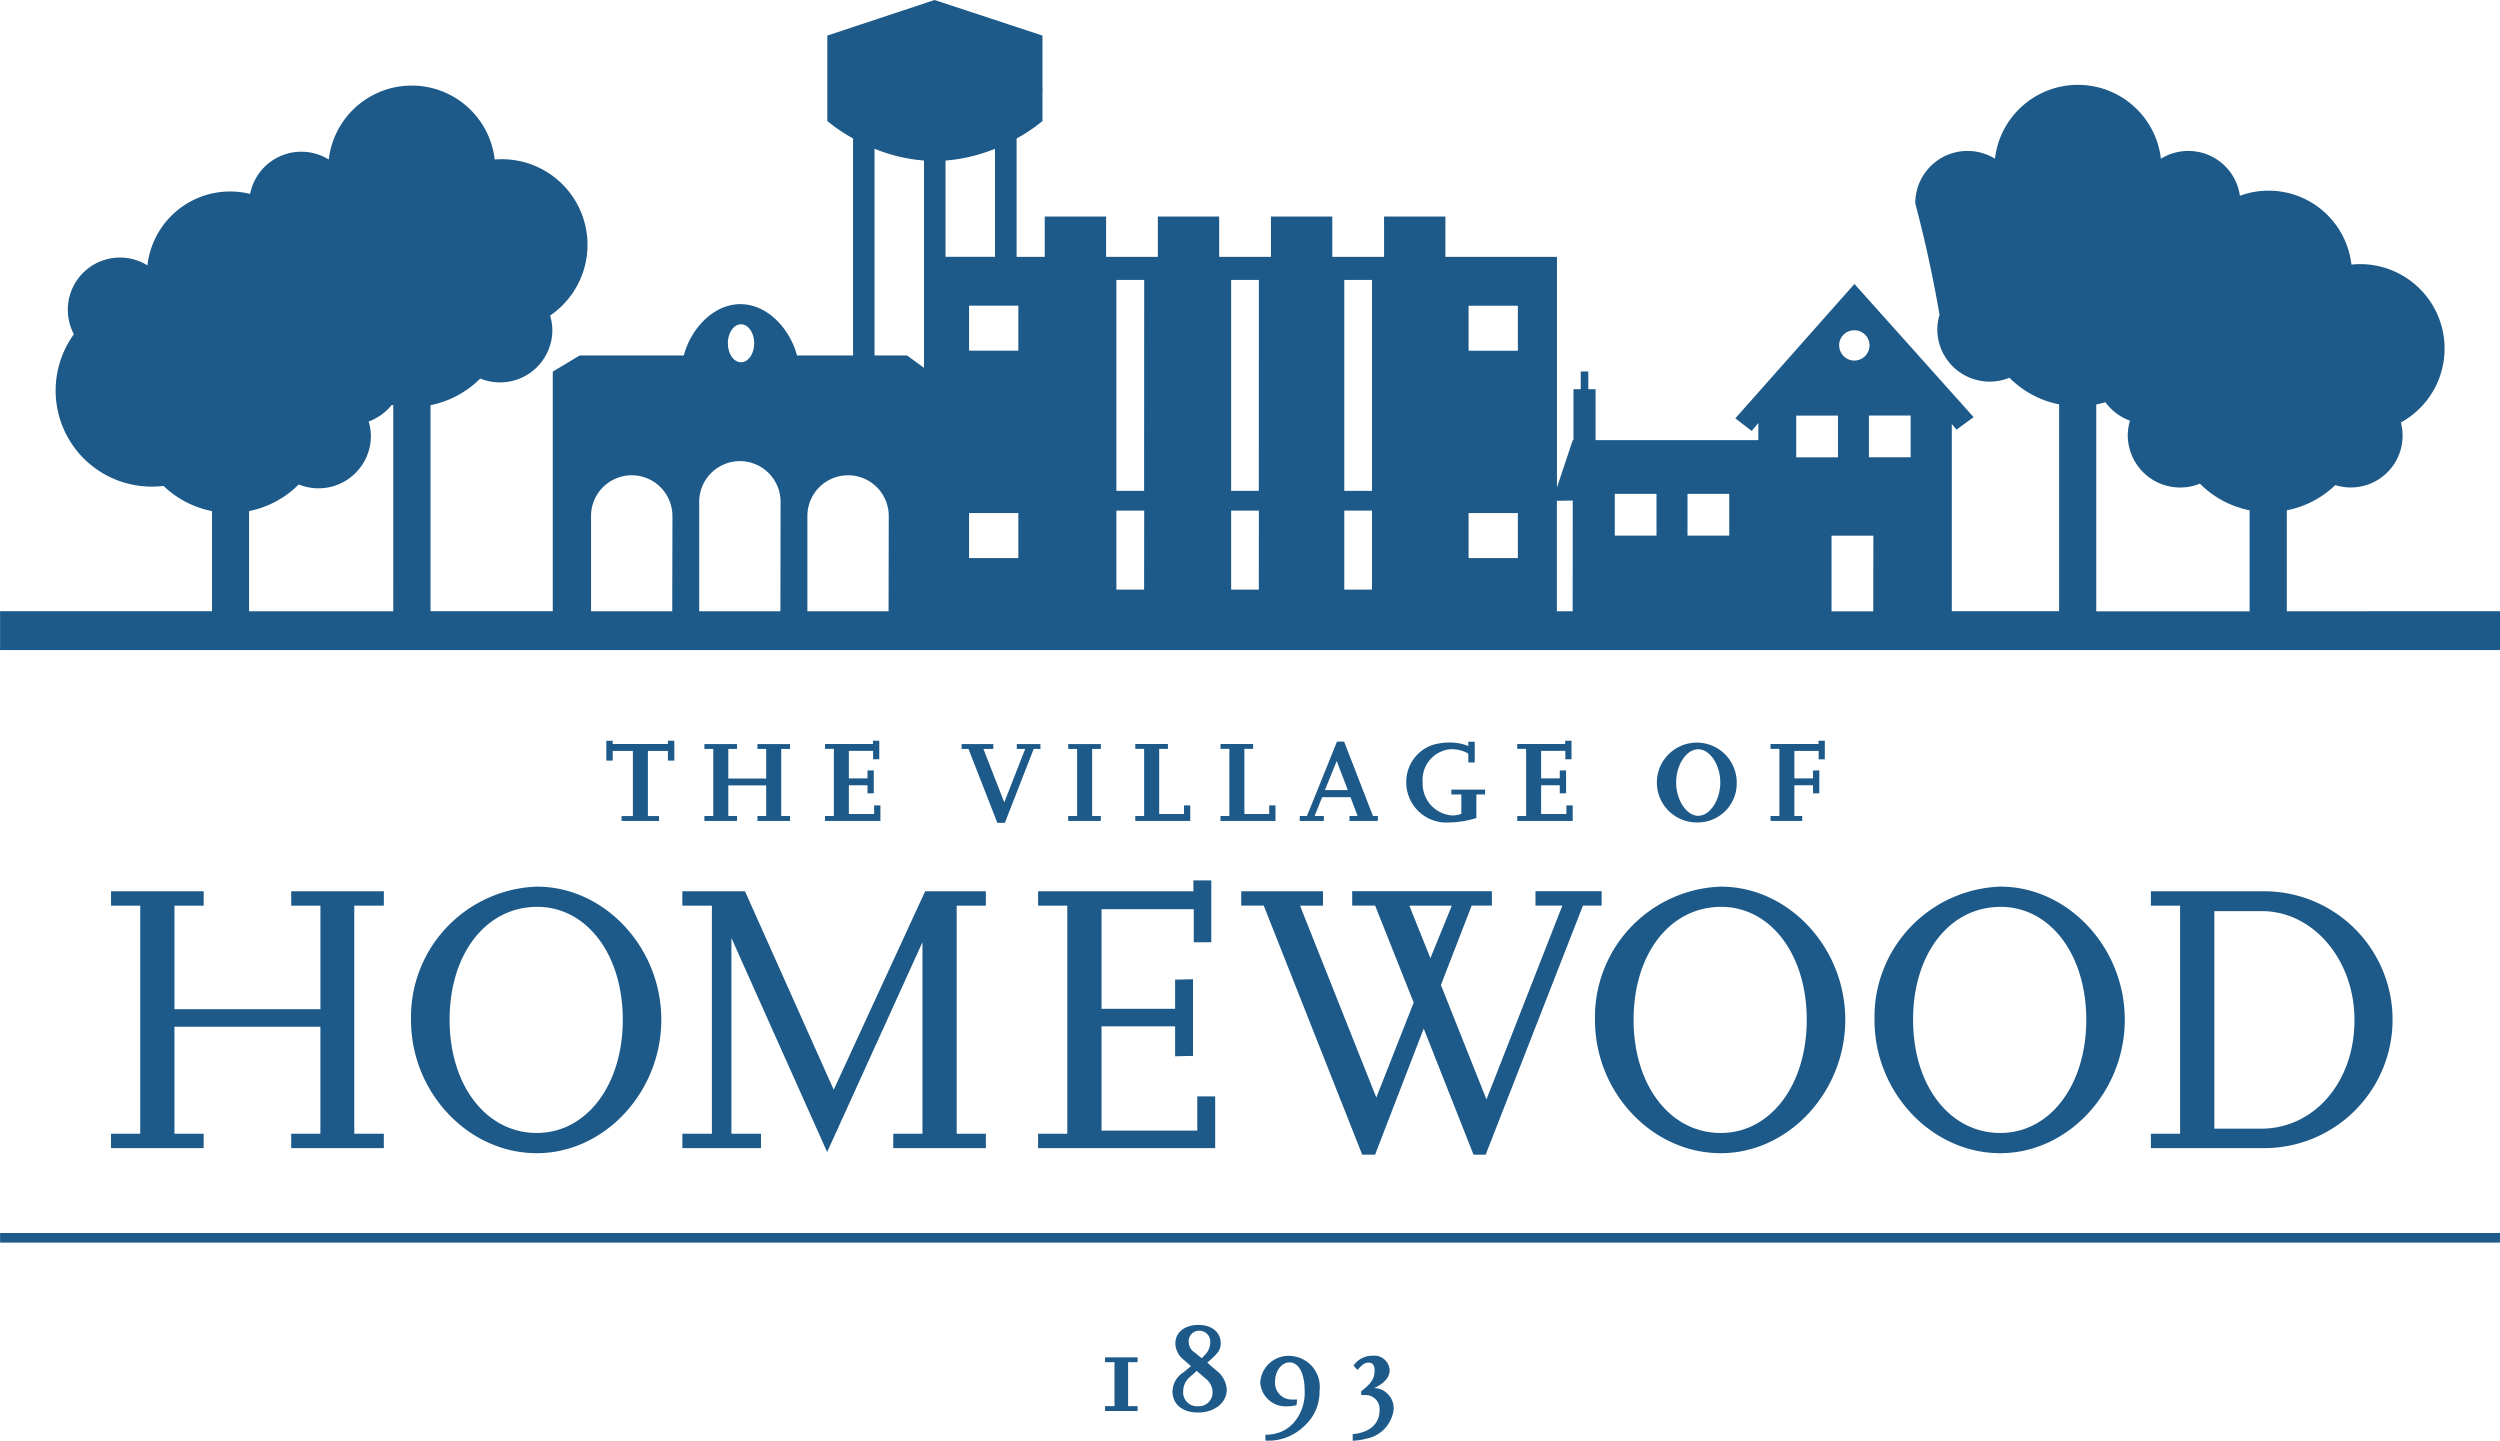 <svg xmlns="http://www.w3.org/2000/svg" width="165" height="95.093" viewBox="0 0 165 95.093">
  <path id="logo" d="M505.725,542.79H670.717v.632H505.725Zm40.01-32.487v1.306h.423v-.638h1.33v4.3h-.746v.323h2.475v-.323h-.738v-4.3H549.8v.638h.423V510.3H549.8v.215h-3.644V510.3Zm6.474,4.966v.322h2.153v-.322h-.576v-2.022h2.5v2.022h-.576v.322h2.153v-.322h-.585V510.84h.585v-.322h-2.153v.322h.576v1.953h-2.5V510.84h.576v-.322h-2.153v.322h.585v4.429Zm7.958,0v.322h3.659v-1.023h-.415v.569h-1.668v-1.9h1.231v.538l.415-.007v-1.514l-.415.008v.522h-1.231v-1.814h1.6v.553h.408V510.3h-.415v.216h-3.167v.322h.584v4.429Zm11.109-4.751h-2.091v.322h.454l1.906,4.881h.492l1.906-4.881h.445v-.322h-1.56v.322h.553L572,514.369l-1.376-3.529h.653Zm4.943,4.751v.322h2.153v-.322H577.8V510.84h.576v-.322h-2.153v.322h.585v4.429Zm4.429,0v.322h3.628v-1.023h-.415v.569h-1.636v-4.3h.576v-.322h-2.153v.322h.584v4.429Zm5.621,0v.322H589.9v-1.023h-.415v.569h-1.637v-4.3h.576v-.322h-2.152v.322h.584v4.429Zm8.518,0h.537l-.475-1.245H592.98l-.5,1.245h.615v.322H591.5v-.322h.476l1.984-4.912h.469l1.905,4.912h.322v.322h-1.874Zm-.116-1.715-.729-1.92-.777,1.92Zm8.38-1.821v-1.368h-.423v.284a3.237,3.237,0,0,0-1.253-.231,3.756,3.756,0,0,0-1.138.17,2.582,2.582,0,0,0-1.706,2.459,2.652,2.652,0,0,0,2.867,2.645,6.25,6.25,0,0,0,1.76-.292v-1.553h.576v-.322h-2.229v.322h.661v1.277a1.645,1.645,0,0,1-.592.107,2.1,2.1,0,0,1-1.96-2.183,2.023,2.023,0,0,1,1.86-2.191,2.225,2.225,0,0,1,1.153.292v.585Zm2.807,3.536v.322h3.659v-1.023H609.1v.569h-1.668v-1.9h1.231v.538l.415-.007v-1.514l-.415.008v.522h-1.231v-1.814h1.6v.553h.407V510.3h-.415v.216h-3.167v.322h.585v4.429Zm11.939.423a2.635,2.635,0,1,1,2.545-2.638A2.573,2.573,0,0,1,617.8,515.691Zm0-.439c.776,0,1.46-1.03,1.46-2.2s-.684-2.19-1.46-2.19-1.453,1.03-1.453,2.19S617.028,515.253,617.8,515.253Zm4.776.016v.323h2.09v-.323h-.515v-2.029h1.23v.538l.415-.008v-1.515l-.415.008v.523h-1.23v-1.815h1.6v.554h.408V510.3h-.415v.215h-3.167v.323h.584v4.428ZM513.045,536.238v.95h6.114v-.95h-1.927v-7.064h9.632v7.064h-1.927v.95h6.113v-.95H529.1V521.185h1.952v-.95h-6.113v.95h1.927v6.832h-9.632v-6.832h1.927v-.95h-6.114v.95h1.927v15.053Zm28.1-16.31c4.469,0,8.219,4.007,8.219,8.784s-3.75,8.81-8.219,8.81c-4.52,0-8.3-4.007-8.3-8.784A8.612,8.612,0,0,1,541.147,519.928Zm.026,1.335c-3.364,0-5.779,3.083-5.779,7.448,0,4.341,2.415,7.475,5.753,7.475,3.288,0,5.677-3.16,5.677-7.475S544.434,521.263,541.172,521.263Zm9.583,14.975v.95h5.189v-.95h-1.952v-12.92l6.318,14.127L566.6,523.6v12.638h-1.927v.95h6.113v-.95h-1.926V521.185h1.926v-.95h-4.007l-6.036,13.1-5.856-13.1h-4.135v.95h1.951v15.053Zm23.478-15.053h1.927v15.053h-1.927v.95H585.92v-3.416h-1.182v2.26H578.42v-6.884h4.855v1.978l1.182-.026V526.04l-1.182.027v1.926H578.42v-6.575h6.087V523.6h1.156v-4.084h-1.181v.719H574.233Zm13.409-.949h5.395v.95h-1.516l5.034,12.662,2.467-6.266-2.544-6.4h-1.515v-.95h9.221v.95h-1.336l-2.029,5.24,3.006,7.551,5.008-12.791h-1.772v-.95h4.366v.95h-1.233l-6.422,16.439h-.8l-3.288-8.323-3.211,8.323h-.847l-6.5-16.439h-1.49Zm12.483,4.417,1.413-3.467h-2.8Zm19.163-4.725c4.469,0,8.219,4.007,8.219,8.784s-3.75,8.81-8.219,8.81c-4.521,0-8.3-4.007-8.3-8.784A8.612,8.612,0,0,1,619.289,519.928Zm-5.752,8.784c0,4.341,2.413,7.475,5.752,7.475,3.288,0,5.676-3.16,5.676-7.475s-2.389-7.448-5.65-7.448C615.95,521.263,613.536,524.346,613.536,528.712Zm24.2,8.81c-4.521,0-8.3-4.007-8.3-8.784a8.612,8.612,0,0,1,8.3-8.81c4.469,0,8.219,4.007,8.219,8.784S642.2,537.522,637.733,537.522Zm0-1.335c3.288,0,5.677-3.16,5.677-7.475s-2.389-7.448-5.651-7.448c-3.365,0-5.779,3.083-5.779,7.448C631.979,533.053,634.394,536.187,637.733,536.187Zm11.869.051V521.185h-1.927v-.95h7.578a8.477,8.477,0,0,1-.026,16.953h-7.552v-.95Zm2.261-.334h3.082c3.519,0,6.19-3.108,6.164-7.192,0-3.956-2.722-7.167-6.112-7.167h-3.134Zm-73.213,15.411h.622v2.9h-.622v.322h2.145v-.322h-.623v-2.9h.623v-.322h-2.145Zm7.379.577a1.7,1.7,0,0,1,.654,1.23c0,.869-.807,1.515-1.9,1.515-1.03,0-1.683-.547-1.683-1.407a1.531,1.531,0,0,1,.715-1.238l.507-.414-.5-.439a1.386,1.386,0,0,1-.531-1.061c0-.73.607-1.222,1.53-1.222.876,0,1.461.485,1.461,1.207,0,.392-.139.607-.578,1.007l-.307.277Zm-1.483-1.231.484.392.2-.207a1.163,1.163,0,0,0,.361-.822.717.717,0,0,0-.73-.784.689.689,0,0,0-.692.73A.834.834,0,0,0,584.546,550.662Zm1.2,2.636a1.134,1.134,0,0,0-.377-.829l-.668-.576-.454.4a1.218,1.218,0,0,0-.439.937.911.911,0,0,0,.984.992A.892.892,0,0,0,585.744,553.3Zm5.106-2.4a1.878,1.878,0,0,0-1.96,1.745,1.68,1.68,0,0,0,1.821,1.584,2.139,2.139,0,0,0,.57-.077l.046-.369H591a1.1,1.1,0,0,1-1.13-1.175c0-.7.431-1.277.954-1.277.607,0,1,.723,1,1.845a2.992,2.992,0,0,1-.669,2.076,2.388,2.388,0,0,1-.769.607,2.582,2.582,0,0,1-1.153.246v.384a3.3,3.3,0,0,0,1.376-.2,3.415,3.415,0,0,0,1.145-.715,3.03,3.03,0,0,0,1.054-2.368A2.042,2.042,0,0,0,590.85,550.9Zm5.55,2.129c.677-.307,1.03-.707,1.03-1.176a1.015,1.015,0,0,0-1.13-.961,1.48,1.48,0,0,0-1.252.653l.261.285c.33-.377.5-.485.729-.485.261,0,.4.185.4.507,0,.538-.215.876-.884,1.383v.254h.338a.919.919,0,0,1,.869,1.039c0,.86-.677,1.453-1.769,1.537v.438a3.953,3.953,0,0,0,.869-.13A2.228,2.228,0,0,0,597.7,554.4a1.336,1.336,0,0,0-.5-1.083A1.148,1.148,0,0,0,596.4,553.029Zm74.318-51.276v2.567h-165v-2.567h13.989v-6.607a6.359,6.359,0,0,1-3.2-1.663,6.34,6.34,0,0,1-5.916-10.01,3.444,3.444,0,0,1,4.854-4.544,5.491,5.491,0,0,1,6.777-4.716,3.443,3.443,0,0,1,5.19-2.271,5.513,5.513,0,0,1,10.953,0,5.651,5.651,0,0,1,3.657,10.3,3.416,3.416,0,0,1,.147.946,3.455,3.455,0,0,1-4.761,3.209,6.369,6.369,0,0,1-3.279,1.758v13.6H542.2V485.939l1.778-1.069h6.87c.473-1.774,1.957-3.385,3.736-3.385s3.264,1.611,3.736,3.385h3.7V470.547a10.874,10.874,0,0,1-1.7-1.148v-2.006c0-.031-.006-.062-.006-.094s.006-.059.006-.09v-3.45l7.078-2.348,7.122,2.348v3.371c0,.058.011.108.011.169s-.01.114-.011.172V469.4a10.8,10.8,0,0,1-1.706,1.151v7.812h1.856V475.7h4.049v2.664h3.417V475.7h4.048v2.664h3.417V475.7h4.049v2.664h3.416V475.7h4.049v2.664h7.362v15.222l1.041-3.122h.049V487.1h.48v-1.171h.5V487.1h.479v3.358h10.742v-1.128l-.437.523-1.082-.831,7.862-8.87,7.864,8.788-1.125.83-.313-.372v12.352h7.083V488.1a6.368,6.368,0,0,1-3.279-1.758,3.455,3.455,0,0,1-4.761-3.209,3.411,3.411,0,0,1,.147-.946,84.308,84.308,0,0,0-1.6-7.349,3.446,3.446,0,0,1,5.257-2.951,5.514,5.514,0,0,1,10.954,0,3.44,3.44,0,0,1,5.215,2.444,5.5,5.5,0,0,1,7.358,4.543,5.571,5.571,0,0,1,3.266,10.421,3.42,3.42,0,0,1-4.329,4.133,6.364,6.364,0,0,1-3.2,1.663v6.663ZM531.674,488.159c-.034-.006-.066-.016-.1-.023a3.5,3.5,0,0,1-1.525,1.093,3.409,3.409,0,0,1,.147.946,3.456,3.456,0,0,1-4.762,3.209,6.365,6.365,0,0,1-3.278,1.758v6.612h9.516Zm18.423,7.358a2.685,2.685,0,1,0-5.369,0v6.236h5.358C550.09,499.1,550.1,495.549,550.1,495.517Zm3.661-11.45c0,.692.389,1.254.868,1.254s.868-.563.868-1.254-.39-1.254-.868-1.254S553.758,483.376,553.758,484.067Zm3.478,10.464a2.685,2.685,0,0,0-5.37,0v7.222h5.359Zm7.139.986a2.685,2.685,0,1,0-5.369,0v6.236h5.357C564.367,500.039,564.375,495.546,564.375,495.517Zm2.327-23.51a10.9,10.9,0,0,1-3.265-.779v13.643h2.143l1.122.814Zm1.42,6.354h3.266V471.23a10.873,10.873,0,0,1-3.266.777Zm4.806,16.912h-3.252v2.97h3.252Zm0-13.686h-3.252v2.97h3.252Zm8.307,13.522H579.4v5.216h1.829Zm0-15.223H579.4v13.923h1.829Zm7.568,15.223h-1.829v5.216H588.8Zm0-15.223h-1.829v13.923H588.8Zm7.466,15.223h-1.828v5.216h1.828Zm0-15.223h-1.828v13.923h1.828Zm9.628,15.388h-3.252v2.97h3.252Zm0-13.686h-3.252v2.97h3.252Zm3.622,12.859-1.048.016v7.29h1.042Zm5.528-.439h-2.753v2.754h2.753Zm4.8,0h-2.754v2.754h2.754Zm7.259-9.8a1,1,0,1,0,1-1A1,1,0,0,0,627.1,484.2Zm-2.837,7.385h2.754v-2.754h-2.754Zm5.091,5.173H626.6v4.991h2.753Zm2.461-7.928h-2.754v2.754h2.754Zm22.369,6.252a6.376,6.376,0,0,1-3.278-1.758,3.458,3.458,0,0,1-4.762-3.209,3.409,3.409,0,0,1,.147-.946,3.5,3.5,0,0,1-1.626-1.221c-.2.059-.4.111-.6.152v13.649h10.121Z" transform="translate(-505.718 -461.411)" fill="#1d5a89"/>
</svg>
